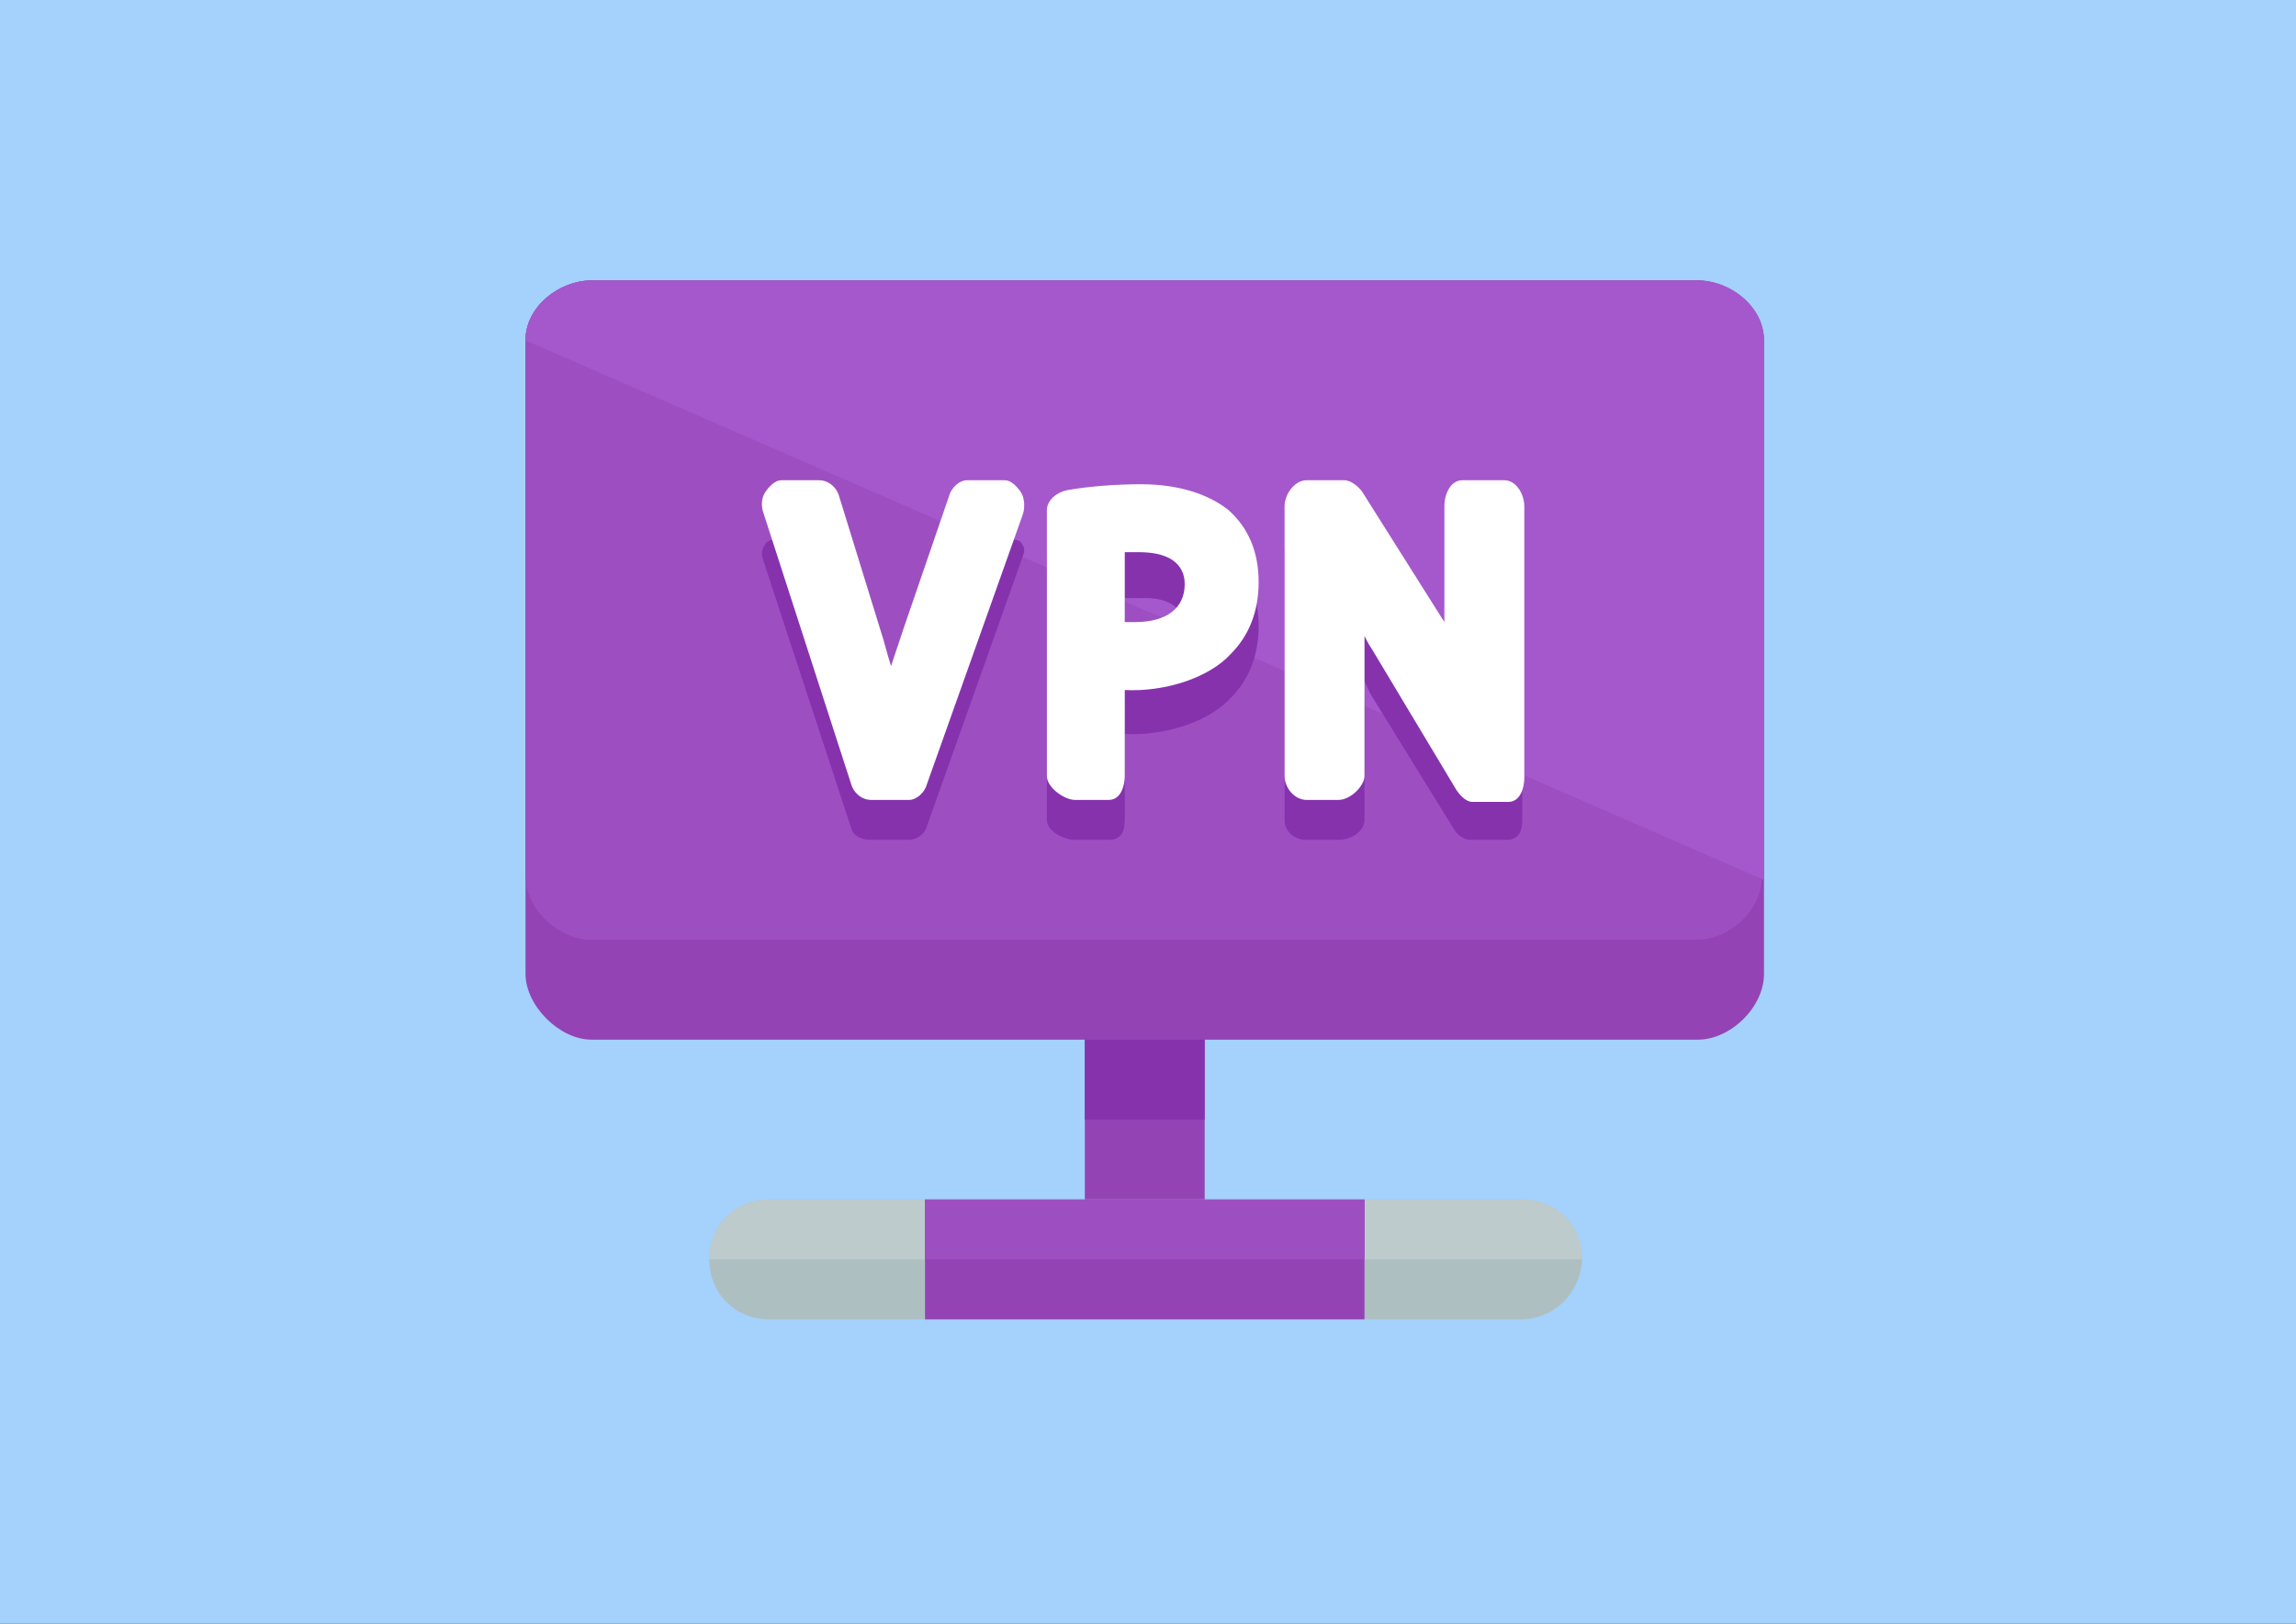 <svg height="210mm" viewBox="0 0 297 210" width="297mm" xmlns="http://www.w3.org/2000/svg"><rect x="0" y="0" width="297" height="210" fill="#333333" stroke="none"/><path d="m-1.549-3.982h299.404v215.021h-299.404z" fill="#a4d2fd"/><g transform="matrix(.323 0 0 .323 67.976 23.352)"><path d="m248 298.4c-8-.8-16-2.4-24-4v126.4c0 13.6 10.4 24 24 24s24-10.4 24-24v-126.4c-8 1.6-16 3.2-24 4z" fill="#9443b5"/><path d="m248 298.4c-8-.8-16-2.4-24-4v81.6h48v-81.6c-8 1.6-16 3.2-24 4z" fill="#8632ad"/><path d="m398.4 456h-300.8c-13.6 0-24-10.4-24-24s10.4-24 24-24h301.6c13.6 0 24 10.4 24 24-.8 13.6-11.2 24-24.8 24z" fill="#aebfc1"/><path d="m73.6 432c0-13.6 10.4-24 24-24h301.6c13.6 0 24 10.4 24 24" fill="#becbcc"/><path d="m496 317.6c0 13.6-13.6 26.4-26.4 26.4h-443.2c-12.8 0-26.4-13.6-26.4-26.4v-253.6c0-13.6 13.6-24 26.4-24h442.4c13.6 0 27.2 10.4 27.2 24z" fill="#9443b5"/><path d="m469.6 40h-443.2c-12.8 0-26.4 10.4-26.4 24v214.4c0 13.6 13.6 25.6 26.4 25.6h442.4c13.6 0 26.4-12 26.4-25.6v-214.4c.8-13.6-12.8-24-25.6-24z" fill="#9d4fc1"/><path d="m496 280v-216c0-13.6-13.6-24-26.4-24h-443.2c-12.8 0-26.4 10.4-26.4 24" fill="#a458cc"/><path d="m160 408h176v48h-176z" fill="#9443b5"/><path d="m160 408h176v24h-176z" fill="#9d4fc1"/><g fill="#8632ad"><path d="m192 144h-15.2c-3.2 0-6.4 0-7.2 3.2l-18.4 52.8c-1.6 4.8-3.2 8.8-4.8 13.6-1.6-4.8-2.4-9.6-4-14.4l-16.8-51.2c-.8-3.2-4-4-8-4h-15.2c-2.4 0-4.8-.8-6.4 1.6s-1.6 4-.8 6.4l35.2 107.2c.8 3.2 4 4.8 8 4.8h15.2c3.2 0 6.4-2.4 7.2-5.6l38.4-108c.8-2.4.8-3.2-.8-5.6-1.6-1.6-4-.8-6.4-.8z"/><path d="m246.4 139.2c-9.6 0-20.8.8-29.6 2.4-4 .8-8 4-8 8v106.4c0 4.8 7.2 8 11.2 8h13.6c4.8 0 6.4-3.2 6.4-8v-34.4c16 .8 33.6-4.8 42.4-14.4 7.2-7.2 11.2-16.8 11.2-28.8s-4-21.6-12-28.8c-8-6.4-20-10.4-35.2-10.4zm17.6 40.8c0 9.6-7.2 15.2-20 15.2-1.6 0-4 0-4 0v-28h5.6c17.6-.8 18.4 8.8 18.4 12.8z"/><path d="m393.6 144h-12.8c-4.8 0-4.8 0-4.8 4v44.8c0 4-1.6 7.2-1.6 10.4-.8-1.6-3.2-4-4-5.6l-35.2-52.8c-1.6-1.6-4.8-.8-7.2-.8h-15.2c-4.8 0-8.8 0-8.8 4v108c0 4.8 4 8 8.8 8h12.8c4.8 0 10.4-3.2 10.4-8v-46.4c0-4-1.6-8-1.6-12 1.6 2.4 2.4 4.8 4 8l33.6 54.4c1.6 2.4 4 4 6.4 4h14.4c4.8 0 6.4-3.2 6.4-8v-108c.8-4-1.6-4-5.6-4z"/></g><g fill="#fff"><path d="m192 120h-15.2c-3.2 0-6.4 3.2-7.2 6.4l-18.4 53.6c-1.6 4.8-3.2 9.6-4.8 14.4-1.6-4.8-2.4-8.8-4-13.6l-16.8-54.4c-.8-3.2-4-6.4-8-6.4h-15.2c-2.4 0-4.8 2.4-6.4 4.8s-1.6 5.6-.8 8l35.2 108.8c.8 3.2 4 6.4 8 6.4h15.2c3.2 0 6.4-3.2 7.2-6.4l38.4-108c.8-2.4.8-6.4-.8-8.8s-4-4.8-6.4-4.8z"/><path d="m246.4 121.6c-9.6 0-20.8.8-29.6 2.4-4 .8-8 4-8 8v106.4c0 4.8 7.2 9.6 11.2 9.6h13.6c4.8 0 6.4-5.6 6.4-9.6v-34.4c16 .8 33.6-4.8 42.4-14.4 7.2-7.2 11.2-16.8 11.2-28.8s-4-21.6-12-28.8c-8-6.4-20-10.4-35.2-10.4zm17.6 40c0 9.6-7.2 15.2-20 15.2-1.6 0-4 0-4 0v-28h5.6c17.6 0 18.4 9.6 18.4 12.8z"/><path d="m392 120h-16.8c-4.8 0-7.2 5.6-7.2 10.4v44.8 1.6l-32.8-52c-1.6-2.4-4.8-4.8-7.2-4.8h-15.2c-4.8 0-8.8 5.6-8.8 10.4v108c0 4.8 4 9.6 8.8 9.6h12.8c4.8 0 10.4-5.6 10.4-9.6v-56c.8 1.6 1.6 3.2 3.2 5.6l33.6 56c1.6 2.4 4 4.8 6.4 4.8h14.4c4.8 0 6.4-5.6 6.4-9.6v-108.8c0-4.8-3.2-10.4-8-10.4z"/></g></g></svg>
